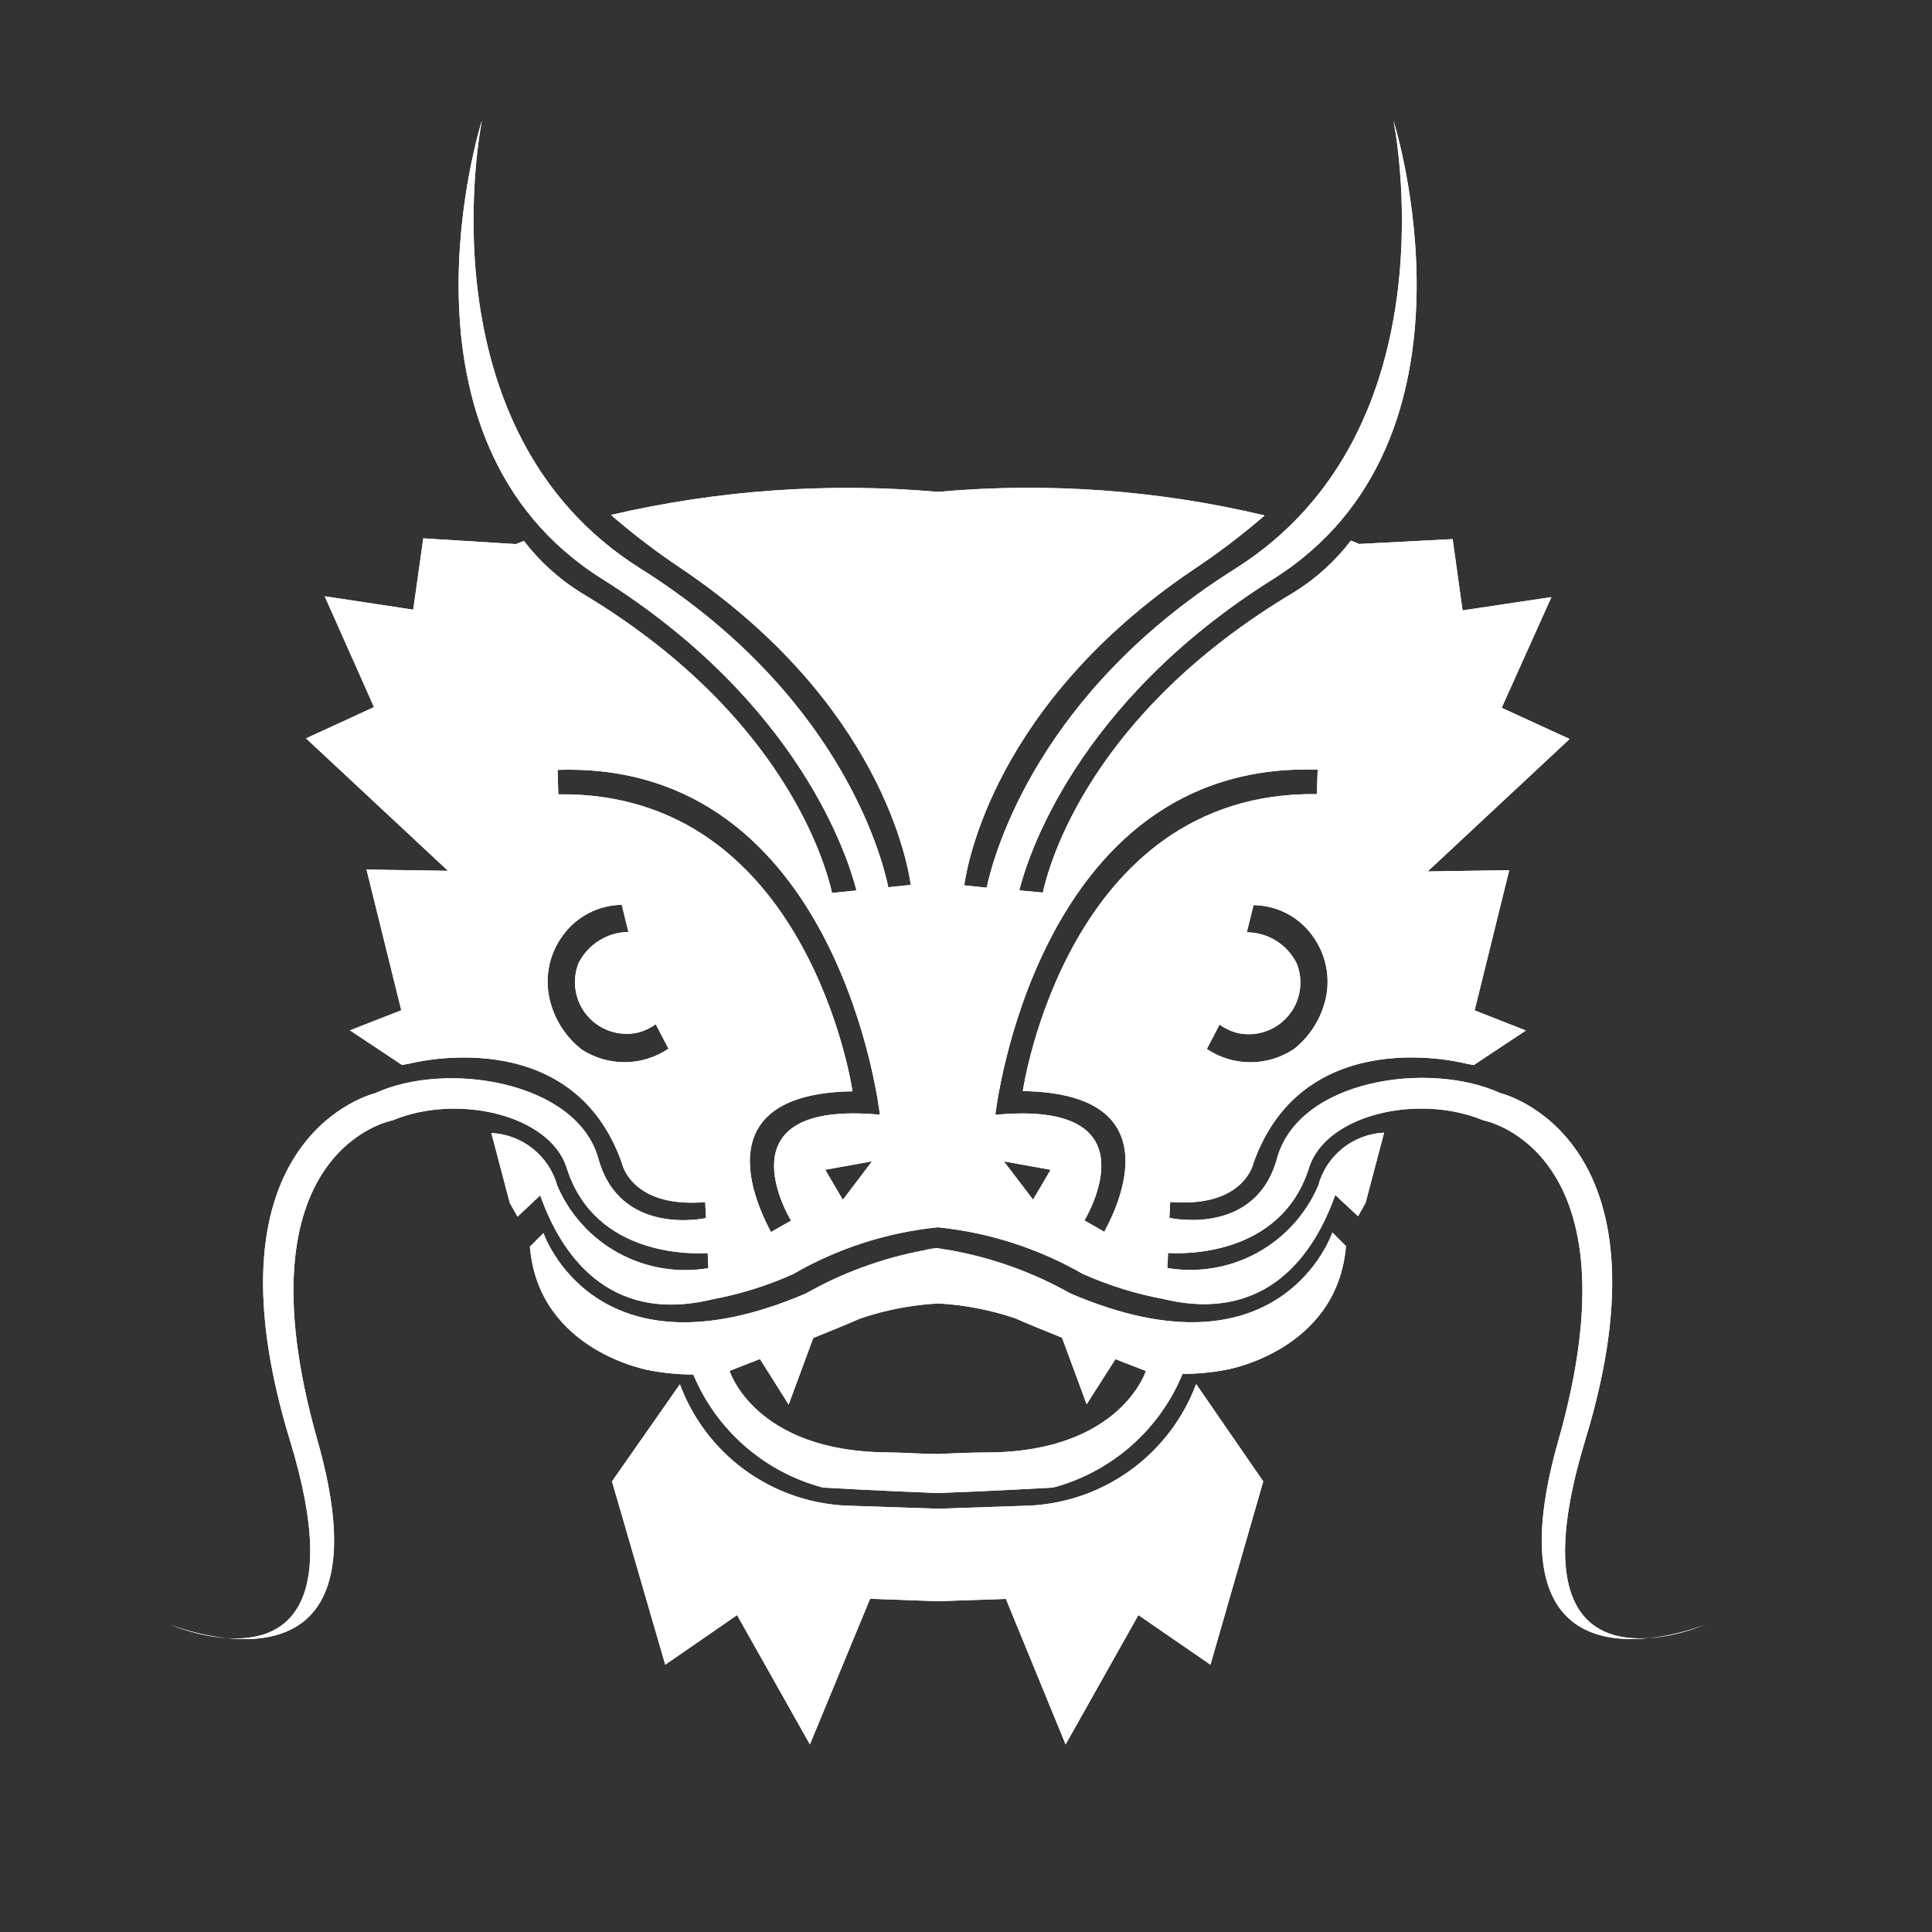 <svg width="34" height="34" viewBox="0 0 34 34" fill="none" xmlns="http://www.w3.org/2000/svg">
<rect x="0" y="0" width="34" height="34" fill="#333333" stroke="none"/>
<path d="M3.999 28.831C3.657 28.794 3.321 28.714 3 28.592C3.319 28.723 3.656 28.803 3.999 28.831Z" fill="white"/>
<path d="M18.84 22.764C18.189 22.397 17.482 22.141 16.746 22.006L16.507 21.968V22.938C16.971 22.963 17.43 23.052 17.87 23.201C18.036 23.276 18.348 23.405 18.69 23.541L19.123 24.713L19.63 23.919L20.166 24.127C20.166 24.127 19.723 25.543 17.397 25.561C17.063 25.561 16.769 25.576 16.501 25.588C16.238 25.588 15.942 25.564 15.609 25.559C13.278 25.543 12.839 24.125 12.839 24.125L13.374 23.917L13.879 24.718L14.312 23.546C14.653 23.41 14.964 23.281 15.132 23.206C15.576 23.054 16.039 22.964 16.508 22.939V21.964C16.428 21.968 16.348 21.981 16.27 22.002C15.536 22.138 14.829 22.396 14.18 22.764C10.467 24.352 9.564 21.7 9.564 21.7L9.325 21.939C9.481 23.79 11.438 24.117 11.438 24.117C11.69 24.165 11.945 24.189 12.201 24.189C12.403 24.674 12.714 25.105 13.11 25.45C13.506 25.796 13.976 26.045 14.484 26.179C14.484 26.179 15.571 26.241 16.506 26.275C17.443 26.241 18.531 26.179 18.531 26.179C19.039 26.044 19.509 25.792 19.905 25.445C20.3 25.098 20.611 24.665 20.811 24.178C21.067 24.178 21.323 24.154 21.574 24.107C21.574 24.107 23.532 23.779 23.687 21.929L23.448 21.69C23.448 21.69 22.553 24.352 18.84 22.764Z" fill="white"/>
<path d="M18.13 26.496L16.507 26.551L14.879 26.496C14.238 26.464 13.62 26.245 13.102 25.866C12.584 25.486 12.188 24.963 11.965 24.361L10.77 26.07L11.707 29.296L12.971 28.423L14.253 30.699L15.312 28.136L16.507 28.179L17.702 28.138L18.753 30.699L20.034 28.423L21.302 29.296L22.231 26.07L21.05 24.357C20.825 24.959 20.428 25.482 19.91 25.862C19.391 26.242 18.772 26.462 18.13 26.496Z" fill="white"/>
<path d="M29.005 28.831C29.347 28.803 29.683 28.723 30 28.592C29.68 28.714 29.345 28.794 29.005 28.831Z" fill="white"/>
<path d="M27.895 25.353C29.54 19.975 26.402 19.236 26.402 19.236C25.14 18.662 22.855 18.997 22.473 20.388C22.102 21.739 20.656 21.449 20.579 21.432L20.594 21.152C21.909 21.26 22.062 20.459 22.062 20.459C22.963 17.951 25.813 18.721 25.813 18.721L25.937 18.743L26.853 18.135L25.951 17.781L26.56 15.314L25.125 15.336L27.623 13.005L26.427 12.456L27.302 10.508L25.739 10.742L25.564 9.487L23.915 9.573C23.915 9.573 23.868 9.55 23.774 9.514C23.496 9.877 23.154 10.187 22.765 10.427C19.179 12.564 18.462 15.208 18.352 15.708L17.938 15.669C18.079 15.101 18.923 12.375 22.409 10.188C26.308 7.735 24.523 2.124 24.523 2.124C24.523 2.124 25.644 7.551 21.731 10.013C18.272 12.189 17.499 15.002 17.363 15.621L16.969 15.58C17.019 15.231 17.49 12.396 20.997 10.027C21.436 9.735 21.857 9.416 22.256 9.071C20.374 8.623 18.432 8.483 16.506 8.656C14.579 8.487 12.636 8.624 10.752 9.062C11.15 9.407 11.57 9.726 12.009 10.018C15.509 12.389 15.98 15.225 16.028 15.573L15.633 15.614C15.505 14.995 14.73 12.181 11.271 10.006C7.361 7.551 8.482 2.117 8.482 2.117C8.482 2.117 6.687 7.735 10.598 10.189C14.081 12.377 14.927 15.102 15.073 15.671L14.643 15.714C14.532 15.224 13.813 12.57 10.229 10.433C9.841 10.192 9.499 9.883 9.22 9.52L9.079 9.575L7.449 9.474L7.272 10.729L5.714 10.493L6.582 12.444L5.386 12.994L7.884 15.325L6.45 15.303L7.062 17.779L6.159 18.133L7.074 18.741L7.199 18.72C7.199 18.72 10.053 17.955 10.942 20.462C10.942 20.462 11.095 21.263 12.41 21.156L12.425 21.436C12.355 21.45 10.904 21.746 10.531 20.391C10.159 19.036 7.864 18.658 6.601 19.239C6.601 19.239 3.463 19.98 5.105 25.356C6.042 28.421 4.928 28.892 3.999 28.829C5.07 28.94 6.5 28.569 5.589 25.356C4.126 20.219 6.908 19.717 6.908 19.717C8.053 19.238 9.679 19.621 9.973 20.553C10.471 22.138 12.234 22.066 12.454 22.052L12.466 22.317C11.925 22.409 11.369 22.316 10.887 22.053C10.405 21.79 10.025 21.373 9.808 20.869C9.737 20.611 9.587 20.383 9.378 20.216C9.17 20.049 8.914 19.952 8.647 19.939L8.972 21.172L9.108 21.411L9.507 21.036C9.859 22.031 10.681 23.317 12.541 22.865C13.029 22.774 13.504 22.626 13.957 22.422C14.738 21.97 15.607 21.689 16.506 21.598C17.401 21.689 18.268 21.968 19.049 22.415C19.502 22.619 19.977 22.767 20.465 22.858C22.324 23.309 23.147 22.023 23.498 21.029L23.9 21.404L24.033 21.165L24.358 19.932C24.091 19.945 23.835 20.043 23.626 20.21C23.417 20.378 23.267 20.608 23.198 20.867C22.981 21.37 22.602 21.787 22.121 22.05C21.64 22.312 21.084 22.406 20.544 22.315L20.556 22.05C20.777 22.064 22.537 22.136 23.037 20.551C23.331 19.619 24.95 19.238 26.102 19.715C26.102 19.715 28.884 20.219 27.424 25.354C26.51 28.567 27.942 28.94 29.013 28.827C28.075 28.893 26.961 28.425 27.895 25.353ZM10.232 18.466C9.971 18.26 9.782 17.978 9.692 17.658C9.633 17.456 9.621 17.243 9.658 17.036C9.695 16.828 9.779 16.632 9.904 16.463C10.023 16.298 10.179 16.164 10.359 16.07C10.539 15.976 10.739 15.926 10.942 15.923L11.059 16.401C10.876 16.403 10.697 16.456 10.542 16.554C10.386 16.651 10.261 16.79 10.18 16.954C10.12 17.107 10.103 17.274 10.131 17.436C10.158 17.598 10.229 17.75 10.336 17.875C10.443 18 10.582 18.094 10.738 18.146C10.894 18.199 11.061 18.208 11.222 18.173C11.336 18.144 11.444 18.094 11.54 18.025L11.764 18.455C11.539 18.608 11.273 18.691 11 18.693C10.727 18.695 10.46 18.616 10.232 18.467V18.466ZM14.833 21.115L14.523 20.586L15.345 20.438L14.833 21.115ZM13.92 21.481L13.568 21.682C13.446 21.443 12.225 19.249 15.003 19.205C15.003 19.205 14.237 13.92 9.825 13.979L9.813 13.549C14.789 13.38 15.485 19.617 15.485 19.617C12.608 19.351 13.921 21.48 13.921 21.48L13.92 21.481ZM23.31 17.653C23.22 17.972 23.032 18.255 22.772 18.461C22.545 18.613 22.278 18.694 22.005 18.694C21.732 18.694 21.465 18.613 21.238 18.461L21.462 18.031C21.558 18.1 21.666 18.15 21.78 18.179C21.941 18.215 22.108 18.206 22.264 18.153C22.421 18.101 22.56 18.007 22.667 17.882C22.774 17.757 22.845 17.605 22.872 17.443C22.899 17.28 22.882 17.113 22.822 16.96C22.742 16.795 22.617 16.655 22.461 16.558C22.306 16.46 22.126 16.408 21.942 16.407L22.06 15.929C22.263 15.931 22.462 15.98 22.643 16.074C22.823 16.167 22.979 16.302 23.097 16.467C23.221 16.636 23.305 16.83 23.342 17.036C23.379 17.242 23.368 17.454 23.31 17.655V17.653ZM18.18 21.112L17.667 20.438L18.489 20.586L18.18 21.112ZM17.999 19.201C20.779 19.244 19.557 21.444 19.433 21.678L19.084 21.477C19.084 21.477 20.394 19.347 17.516 19.619C17.516 19.619 18.212 13.375 23.189 13.545L23.174 13.975C18.761 13.919 17.999 19.205 17.999 19.205V19.201Z" fill="white"/>
<path d="M3.999 28.831C3.657 28.794 3.321 28.714 3 28.592C3.319 28.723 3.656 28.803 3.999 28.831Z" fill="white"/>
<path d="M18.84 22.764C18.189 22.397 17.482 22.141 16.746 22.006L16.507 21.968V22.938C16.971 22.963 17.43 23.052 17.87 23.201C18.036 23.276 18.348 23.405 18.69 23.541L19.123 24.713L19.63 23.919L20.166 24.127C20.166 24.127 19.723 25.543 17.397 25.561C17.063 25.561 16.769 25.576 16.501 25.588C16.238 25.588 15.942 25.564 15.609 25.559C13.278 25.543 12.839 24.125 12.839 24.125L13.374 23.917L13.879 24.718L14.312 23.546C14.653 23.41 14.964 23.281 15.132 23.206C15.576 23.054 16.039 22.964 16.508 22.939V21.964C16.428 21.968 16.348 21.981 16.27 22.002C15.536 22.138 14.829 22.396 14.18 22.764C10.467 24.352 9.564 21.7 9.564 21.7L9.325 21.939C9.481 23.79 11.438 24.117 11.438 24.117C11.69 24.165 11.945 24.189 12.201 24.189C12.403 24.674 12.714 25.105 13.11 25.45C13.506 25.796 13.976 26.045 14.484 26.179C14.484 26.179 15.571 26.241 16.506 26.275C17.443 26.241 18.531 26.179 18.531 26.179C19.039 26.044 19.509 25.792 19.905 25.445C20.3 25.098 20.611 24.665 20.811 24.178C21.067 24.178 21.323 24.154 21.574 24.107C21.574 24.107 23.532 23.779 23.687 21.929L23.448 21.69C23.448 21.69 22.553 24.352 18.84 22.764Z" fill="white"/>
<path d="M18.13 26.496L16.507 26.551L14.879 26.496C14.238 26.464 13.62 26.245 13.102 25.866C12.584 25.486 12.188 24.963 11.965 24.361L10.77 26.07L11.707 29.296L12.971 28.423L14.253 30.699L15.312 28.136L16.507 28.179L17.702 28.138L18.753 30.699L20.034 28.423L21.302 29.296L22.231 26.07L21.05 24.357C20.825 24.959 20.428 25.482 19.91 25.862C19.391 26.242 18.772 26.462 18.13 26.496Z" fill="white"/>
<path d="M29.005 28.831C29.347 28.803 29.683 28.723 30 28.592C29.68 28.714 29.345 28.794 29.005 28.831Z" fill="white"/>
<path d="M27.895 25.353C29.54 19.975 26.402 19.236 26.402 19.236C25.14 18.662 22.855 18.997 22.473 20.388C22.102 21.739 20.656 21.449 20.579 21.432L20.594 21.152C21.909 21.26 22.062 20.459 22.062 20.459C22.963 17.951 25.813 18.721 25.813 18.721L25.937 18.743L26.853 18.135L25.951 17.781L26.56 15.314L25.125 15.336L27.623 13.005L26.427 12.456L27.302 10.508L25.739 10.742L25.564 9.487L23.915 9.573C23.915 9.573 23.868 9.55 23.774 9.514C23.496 9.877 23.154 10.187 22.765 10.427C19.179 12.564 18.462 15.208 18.352 15.708L17.938 15.669C18.079 15.101 18.923 12.375 22.409 10.188C26.308 7.735 24.523 2.124 24.523 2.124C24.523 2.124 25.644 7.551 21.731 10.013C18.272 12.189 17.499 15.002 17.363 15.621L16.969 15.58C17.019 15.231 17.49 12.396 20.997 10.027C21.436 9.735 21.857 9.416 22.256 9.071C20.374 8.623 18.432 8.483 16.506 8.656C14.579 8.487 12.636 8.624 10.752 9.062C11.15 9.407 11.57 9.726 12.009 10.018C15.509 12.389 15.98 15.225 16.028 15.573L15.633 15.614C15.505 14.995 14.73 12.181 11.271 10.006C7.361 7.551 8.482 2.117 8.482 2.117C8.482 2.117 6.687 7.735 10.598 10.189C14.081 12.377 14.927 15.102 15.073 15.671L14.643 15.714C14.532 15.224 13.813 12.57 10.229 10.433C9.841 10.192 9.499 9.883 9.22 9.52L9.079 9.575L7.449 9.474L7.272 10.729L5.714 10.493L6.582 12.444L5.386 12.994L7.884 15.325L6.45 15.303L7.062 17.779L6.159 18.133L7.074 18.741L7.199 18.72C7.199 18.72 10.053 17.955 10.942 20.462C10.942 20.462 11.095 21.263 12.41 21.156L12.425 21.436C12.355 21.45 10.904 21.746 10.531 20.391C10.159 19.036 7.864 18.658 6.601 19.239C6.601 19.239 3.463 19.98 5.105 25.356C6.042 28.421 4.928 28.892 3.999 28.829C5.07 28.94 6.5 28.569 5.589 25.356C4.126 20.219 6.908 19.717 6.908 19.717C8.053 19.238 9.679 19.621 9.973 20.553C10.471 22.138 12.234 22.066 12.454 22.052L12.466 22.317C11.925 22.409 11.369 22.316 10.887 22.053C10.405 21.79 10.025 21.373 9.808 20.869C9.737 20.611 9.587 20.383 9.378 20.216C9.17 20.049 8.914 19.952 8.647 19.939L8.972 21.172L9.108 21.411L9.507 21.036C9.859 22.031 10.681 23.317 12.541 22.865C13.029 22.774 13.504 22.626 13.957 22.422C14.738 21.97 15.607 21.689 16.506 21.598C17.401 21.689 18.268 21.968 19.049 22.415C19.502 22.619 19.977 22.767 20.465 22.858C22.324 23.309 23.147 22.023 23.498 21.029L23.9 21.404L24.033 21.165L24.358 19.932C24.091 19.945 23.835 20.043 23.626 20.21C23.417 20.378 23.267 20.608 23.198 20.867C22.981 21.37 22.602 21.787 22.121 22.05C21.64 22.312 21.084 22.406 20.544 22.315L20.556 22.05C20.777 22.064 22.537 22.136 23.037 20.551C23.331 19.619 24.95 19.238 26.102 19.715C26.102 19.715 28.884 20.219 27.424 25.354C26.51 28.567 27.942 28.94 29.013 28.827C28.075 28.893 26.961 28.425 27.895 25.353ZM10.232 18.466C9.971 18.26 9.782 17.978 9.692 17.658C9.633 17.456 9.621 17.243 9.658 17.036C9.695 16.828 9.779 16.632 9.904 16.463C10.023 16.298 10.179 16.164 10.359 16.07C10.539 15.976 10.739 15.926 10.942 15.923L11.059 16.401C10.876 16.403 10.697 16.456 10.542 16.554C10.386 16.651 10.261 16.79 10.18 16.954C10.12 17.107 10.103 17.274 10.131 17.436C10.158 17.598 10.229 17.75 10.336 17.875C10.443 18 10.582 18.094 10.738 18.146C10.894 18.199 11.061 18.208 11.222 18.173C11.336 18.144 11.444 18.094 11.54 18.025L11.764 18.455C11.539 18.608 11.273 18.691 11 18.693C10.727 18.695 10.46 18.616 10.232 18.467V18.466ZM14.833 21.115L14.523 20.586L15.345 20.438L14.833 21.115ZM13.92 21.481L13.568 21.682C13.446 21.443 12.225 19.249 15.003 19.205C15.003 19.205 14.237 13.92 9.825 13.979L9.813 13.549C14.789 13.38 15.485 19.617 15.485 19.617C12.608 19.351 13.921 21.48 13.921 21.48L13.92 21.481ZM23.31 17.653C23.22 17.972 23.032 18.255 22.772 18.461C22.545 18.613 22.278 18.694 22.005 18.694C21.732 18.694 21.465 18.613 21.238 18.461L21.462 18.031C21.558 18.1 21.666 18.15 21.78 18.179C21.941 18.215 22.108 18.206 22.264 18.153C22.421 18.101 22.56 18.007 22.667 17.882C22.774 17.757 22.845 17.605 22.872 17.443C22.899 17.28 22.882 17.113 22.822 16.96C22.742 16.795 22.617 16.655 22.461 16.558C22.306 16.46 22.126 16.408 21.942 16.407L22.06 15.929C22.263 15.931 22.462 15.98 22.643 16.074C22.823 16.167 22.979 16.302 23.097 16.467C23.221 16.636 23.305 16.83 23.342 17.036C23.379 17.242 23.368 17.454 23.31 17.655V17.653ZM18.18 21.112L17.667 20.438L18.489 20.586L18.18 21.112ZM17.999 19.201C20.779 19.244 19.557 21.444 19.433 21.678L19.084 21.477C19.084 21.477 20.394 19.347 17.516 19.619C17.516 19.619 18.212 13.375 23.189 13.545L23.174 13.975C18.761 13.919 17.999 19.205 17.999 19.205V19.201Z" fill="white"/>
</svg>
